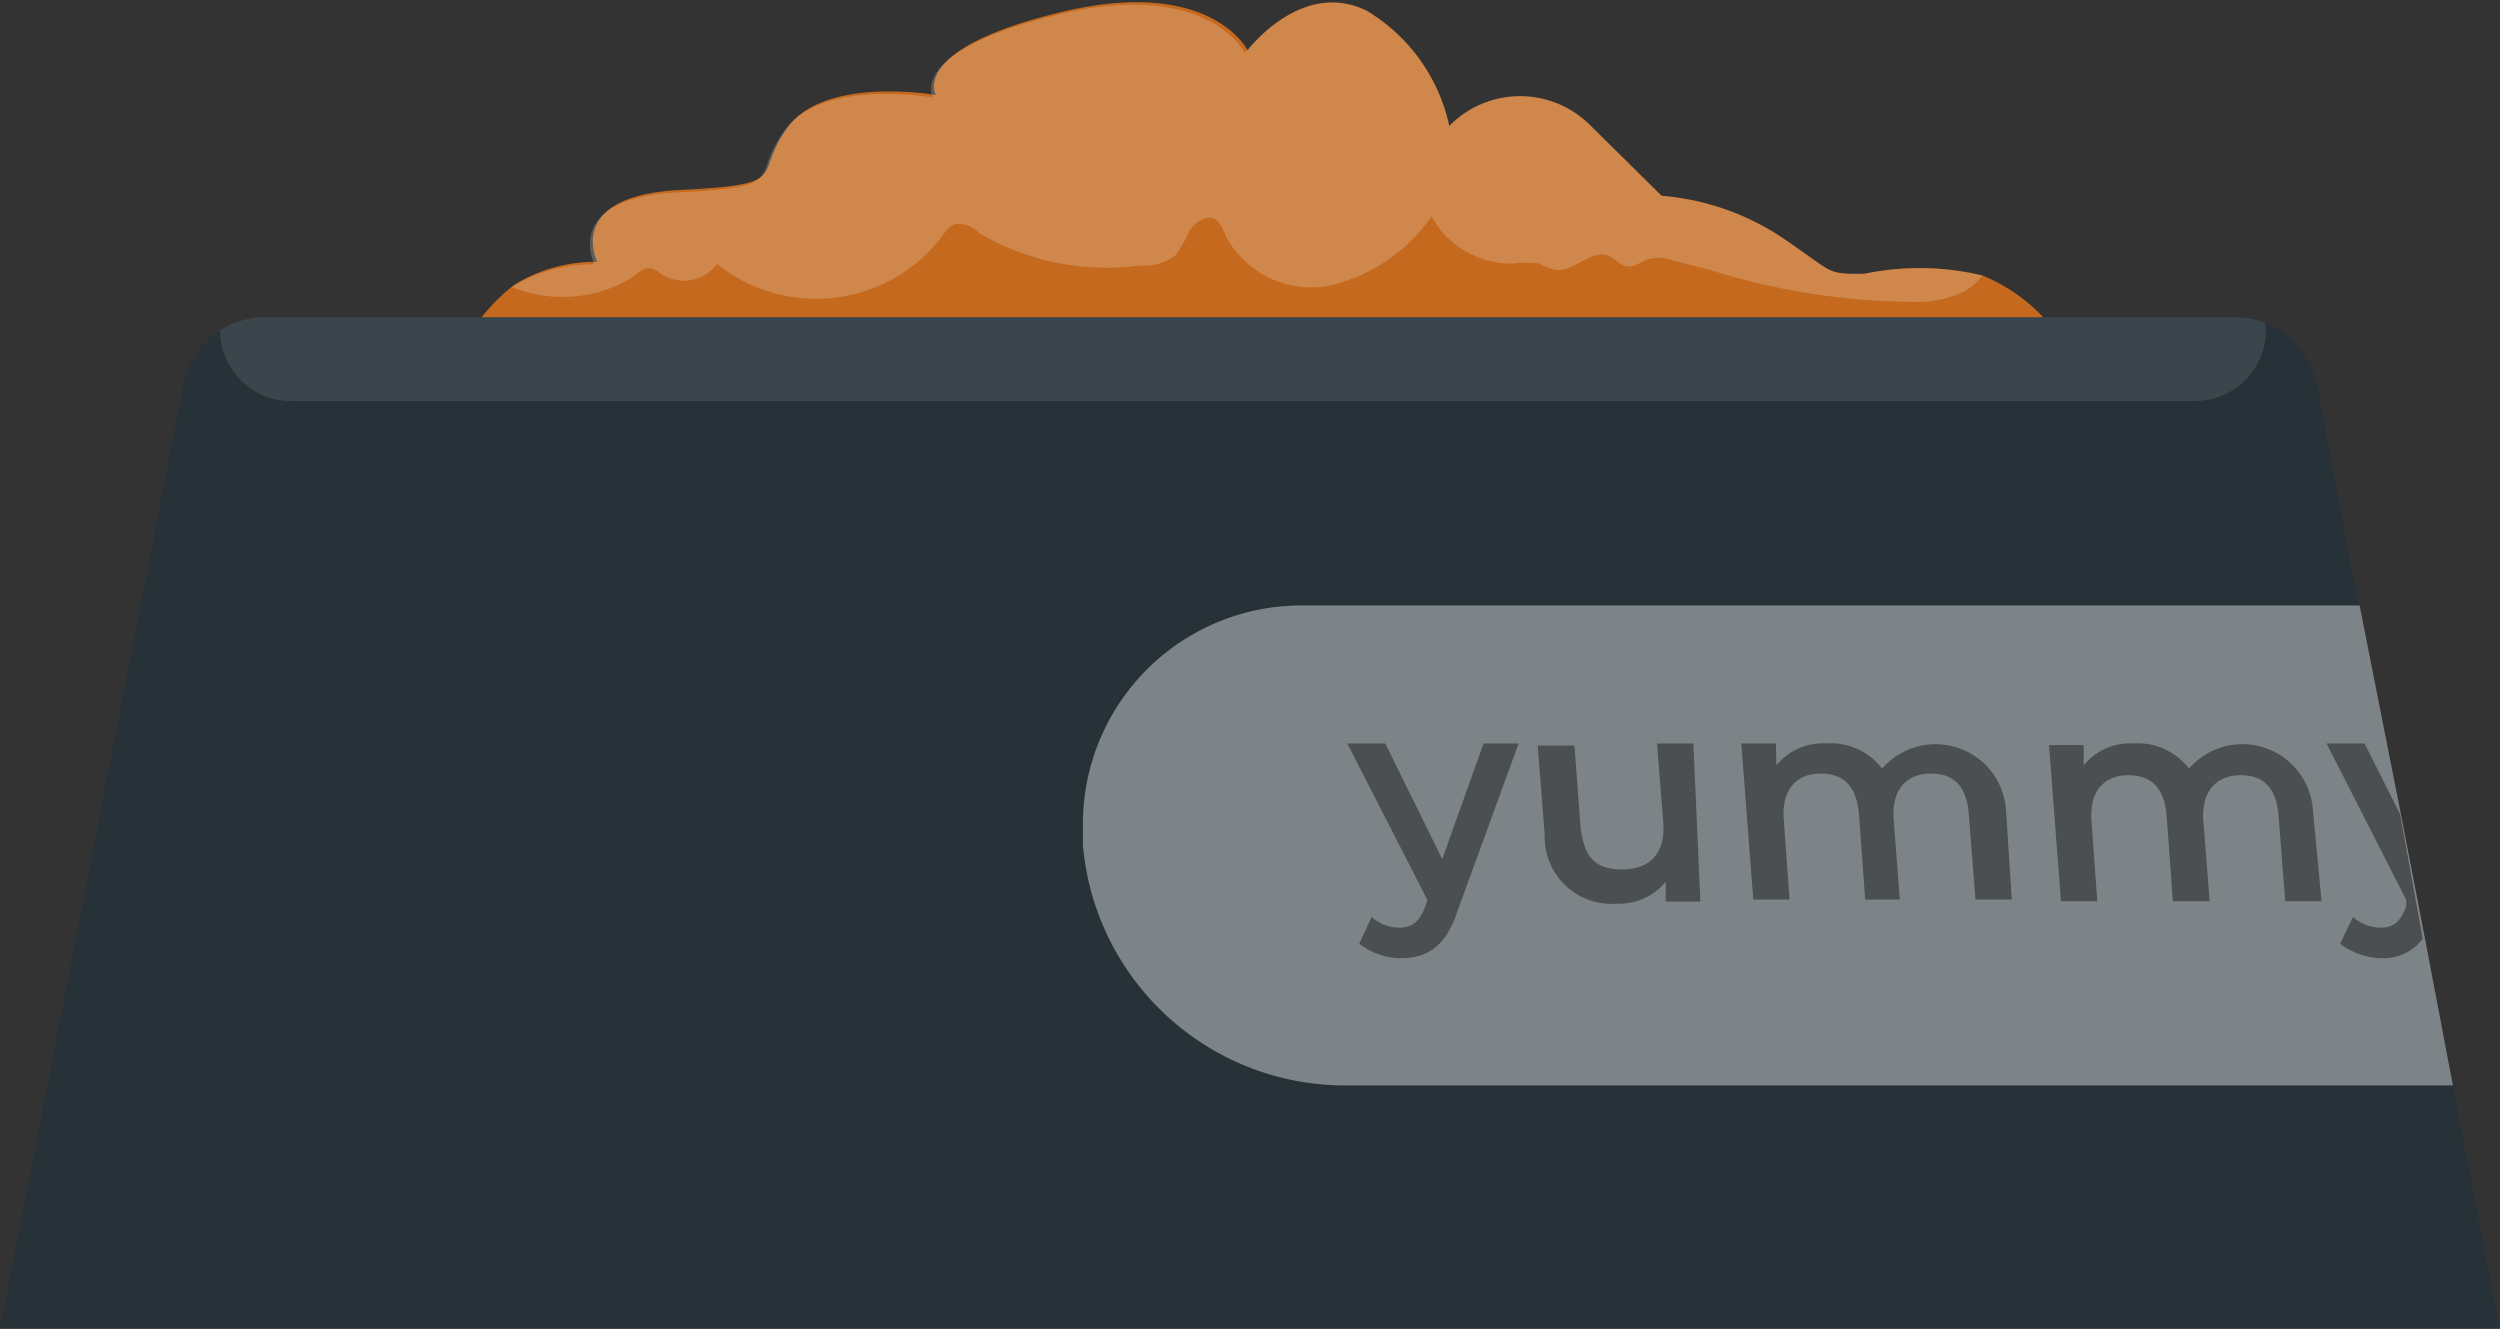 <?xml version="1.0" encoding="UTF-8"?> <svg xmlns="http://www.w3.org/2000/svg" viewBox="0 0 60.53 32.17"><rect x="0" y="0" width="60.53" height="32.17" fill="#333333" stroke="none"/> <defs> <style>.cls-1{fill:#c4691e;}.cls-2{fill:#263238;}.cls-3,.cls-5,.cls-6{fill:#fff;}.cls-3,.cls-4{opacity:0.4;}.cls-5{opacity:0.2;}.cls-6{opacity:0.1;}</style> </defs> <title>Ресурс 4</title> <g id="Слой_2" data-name="Слой 2"> <g id="Pet_bowl" data-name="Pet bowl"> <path class="cls-1" d="M10.68,10.56a4.58,4.58,0,0,1,1.78-3.67,3.74,3.74,0,0,1,2-.55s-.8-1.6,2-1.74,1.72-.34,2.64-1.55,3.56-.75,3.56-.75-.66-1.11,3-2,4.55.92,4.55.92S31.5-.52,33.09.26a4.31,4.31,0,0,1,2,2.79,2.4,2.4,0,0,1,3.43,0l1.71,1.69a6.18,6.18,0,0,1,2.9,1c1.32.89,1.05.89,2,.89A6.59,6.59,0,0,1,48,6.67a4.24,4.24,0,0,1,2.24,2.15C52,12,10.68,10.56,10.68,10.56Z"></path> <path class="cls-2" d="M60.53,32.17H0L4.43,9.36A2,2,0,0,1,5.33,8a2,2,0,0,1,1.09-.32H54.11a1.94,1.94,0,0,1,.73.14,2,2,0,0,1,1.26,1.5l1,5.3,1,5.05.58,3,.7,3.56Z"></path> <path class="cls-3" d="M59.39,26.28H32.47a6.37,6.37,0,0,1-6.25-5.81c0-.15,0-.31,0-.46a5.29,5.29,0,0,1,5.38-5.35H57.13l1,5.05.58,3Z"></path> <g class="cls-4"> <path d="M35.92,18l-1,2.8L33.54,18h-.92l1.94,3.79-.05.15c-.14.38-.32.52-.63.52a1,1,0,0,1-.67-.26l-.3.65a1.67,1.67,0,0,0,1,.35c.62,0,1.09-.26,1.37-1.12L36.77,18Z"></path> <path d="M41,18h-.88l.15,1.91c.06.76-.33,1.14-1,1.14s-.91-.32-1-1l-.15-2h-.89l.17,2.16a1.62,1.62,0,0,0,1.75,1.67,1.45,1.45,0,0,0,1.18-.53l0,.48h.84Z"></path> <path d="M48.57,19.61a1.71,1.71,0,0,0-3-1A1.56,1.56,0,0,0,44.21,18a1.45,1.45,0,0,0-1.2.53L43,18h-.84l.29,3.78h.88l-.14-1.92c-.06-.75.31-1.13.89-1.13s.88.33.93,1l.15,2.05H46l-.15-1.92c-.06-.75.32-1.13.9-1.13s.87.33.92,1l.16,2.05h.88Z"></path> <path d="M56,19.61a1.71,1.71,0,0,0-3-1A1.56,1.56,0,0,0,51.65,18a1.45,1.45,0,0,0-1.2.53l0-.49h-.84l.29,3.78h.88l-.14-1.92c-.06-.75.31-1.13.89-1.13s.88.33.93,1l.15,2.05h.89l-.15-1.92c-.06-.75.32-1.13.9-1.13s.87.33.92,1l.16,2.05h.88Z"></path> <path d="M58.11,19.71,57.25,18h-.92l1.93,3.79,0,.15c-.14.38-.31.52-.62.52a1,1,0,0,1-.67-.26l-.31.65a1.69,1.69,0,0,0,1,.35,1.19,1.19,0,0,0,1-.47Z"></path> </g> <path class="cls-5" d="M48,6.67a1.57,1.57,0,0,1-.43.38,2.56,2.56,0,0,1-1.12.26,16.7,16.7,0,0,1-5-.76l-1.12-.29a.72.72,0,0,0-.32,0c-.21,0-.39.22-.6.19s-.3-.19-.47-.26c-.43-.16-.85.42-1.3.34a2.62,2.62,0,0,1-.39-.15,2.32,2.32,0,0,0-.59,0,2.2,2.2,0,0,1-2-1.14,4.15,4.15,0,0,1-2.44,1.67,2.34,2.34,0,0,1-2.54-1.19c-.07-.16-.13-.35-.29-.43s-.46.08-.59.29a2.62,2.62,0,0,1-.35.61,1.27,1.27,0,0,1-.86.24,6.09,6.09,0,0,1-3.89-.79.67.67,0,0,0-.52-.22c-.18,0-.29.2-.4.34a3.83,3.83,0,0,1-5.42.63,1,1,0,0,1-1.31.27c-.11-.07-.21-.17-.34-.17s-.29.13-.42.24a3.27,3.27,0,0,1-2.9.22,3.74,3.74,0,0,1,2-.55s-.8-1.6,2-1.74,1.72-.34,2.64-1.55,3.56-.75,3.56-.75-.66-1.11,3-2,4.55.92,4.55.92S31.5-.52,33.09.26a4.31,4.31,0,0,1,2,2.79,2.4,2.4,0,0,1,3.43,0l1.71,1.69a6.18,6.18,0,0,1,2.9,1c1.32.89,1.05.89,2,.89A6.59,6.59,0,0,1,48,6.67Z"></path> <path class="cls-6" d="M54.86,8a1.72,1.72,0,0,1-1.71,1.71H7A1.72,1.72,0,0,1,5.33,8a2,2,0,0,1,1.09-.32H54.11a1.94,1.94,0,0,1,.73.14A.55.55,0,0,1,54.86,8Z"></path> </g> </g> </svg> 